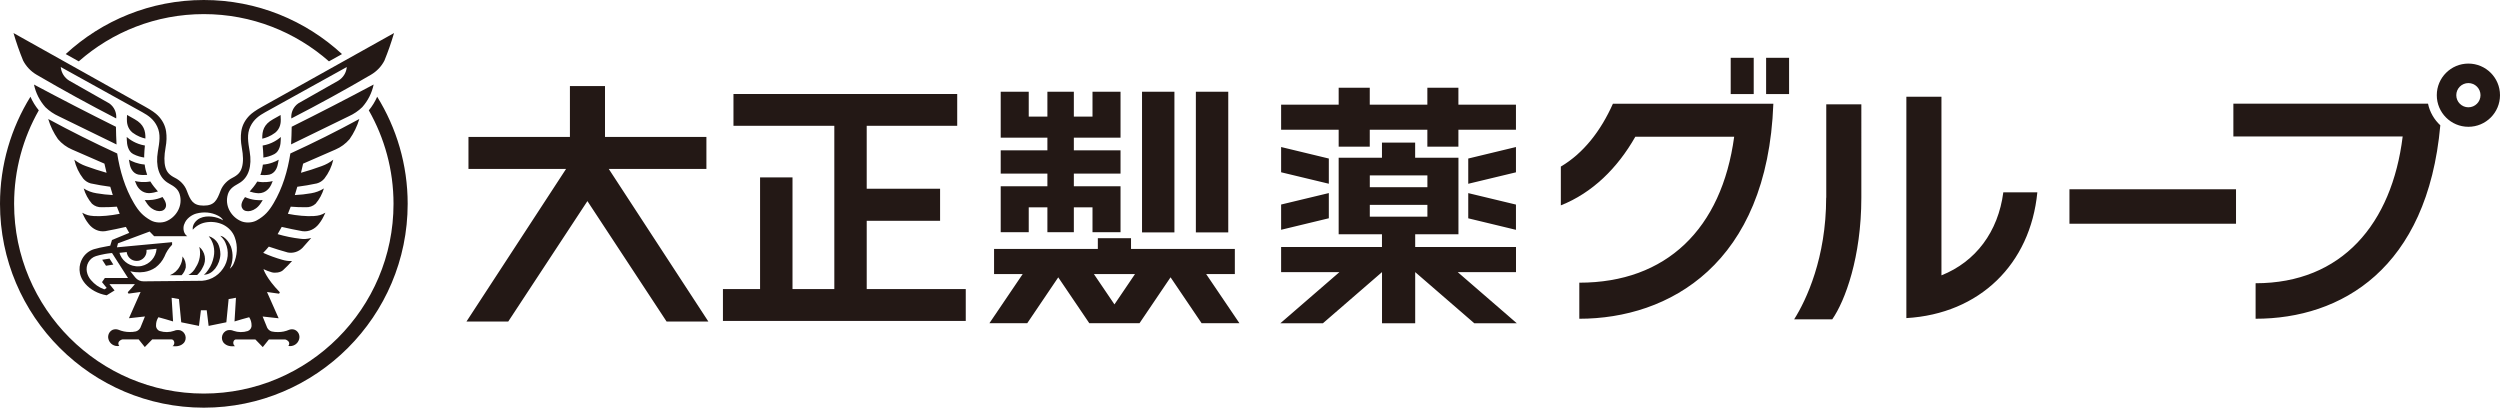 <?xml version="1.0" encoding="UTF-8"?><svg id="_イヤー_2" xmlns="http://www.w3.org/2000/svg" viewBox="0 0 538.67 87.84"><defs><style>.cls-1{fill:#231815;}</style></defs><g id="_イヤー_1-2"><g><path class="cls-1" d="M445.9,48.21h35.89v-7.43h-35.89v7.43ZM377.87,12.45h-4.96v7.82h4.96v-7.82Zm-41.56,23.44v8.36c6.77-2.69,12.18-7.98,16.05-14.79h21.3c-2.69,19.9-14.64,31.45-33.37,31.45v7.77c19.28,0,40.54-11.75,41.81-46.33h-34.57c-2.61,5.87-6.37,10.69-11.22,13.54m44.23-15.62h4.95v-7.82h-4.95v7.82Zm37.78,39.06V20.85h-7.56v47.69c15.78-.92,26.72-11.62,28.22-27.1h-7.33c-1.11,8.5-5.93,14.94-13.33,17.89m-24.82-16.73h-.02c0,12.94-4.25,22.01-6.9,26.21h8.21c2.78-4,6.27-13.42,6.27-26.21V22.48h-7.56v20.12Zm87.72-20.25v7.06h36.48c-2.32,18.81-13.09,31.62-31.69,31.62v7.65c18.38,0,37.02-10.7,39.8-41.68-1.32-1.22-2.27-2.84-2.65-4.66h-41.95Zm50.64-8.65c-3.76,0-6.81,3.05-6.81,6.81s3.05,6.81,6.81,6.81,6.81-3.05,6.81-6.81-3.05-6.81-6.81-6.81m0,9.42c-1.44,0-2.61-1.17-2.61-2.61s1.17-2.61,2.61-2.61,2.61,1.17,2.61,2.61-1.17,2.61-2.61,2.61"/><path class="cls-1" d="M43.73,57.53c.81-1.45,.48-3.27-.79-4.34,.38,1.5,.11,3.09-.74,4.38-.35,.71-.9,1.3-1.59,1.68h1.87c.52-.49,.95-1.07,1.24-1.72m19-26.42h0l12.46-6.07c1.06-.48,2.04-1.14,2.87-1.95,1.23-1.38,2.08-3.06,2.46-4.88-5.84,3.12-11.73,6.15-17.66,9.1-.02,1.27-.06,2.54-.13,3.81m-23.59,28.18c.45-.47,.76-1.06,.9-1.69,.08-.85-.18-1.7-.71-2.36,0,.75-.21,1.49-.59,2.14-.46,.87-1.22,1.54-2.13,1.91h2.53Zm21.38-29.78c-.61,.53-1.97,1.53-3.92,1.84,.06,.67,.13,1.38,.15,2.14,0,.16,0,.3,0,.45,.66-.09,1.51-.29,2.38-.75,1.16-.6,1.36-2.23,1.36-2.87,.01-.26,.02-.53,.03-.8m-.02-3.9c0-.28-.02-.56-.03-.85l-1.65,.93c-1.98,1.1-2.34,2.49-2.3,4.17,.67-.14,1.75-.5,2.78-1.28,1.16-.94,1.23-2.25,1.21-2.96m-35.39,5.49c-.07-1.27-.11-2.54-.13-3.81-5.93-2.95-11.82-5.98-17.66-9.1,.38,1.81,1.23,3.49,2.46,4.88,.84,.81,1.81,1.47,2.87,1.95l12.46,6.08h0Zm33.29,8.74c.13-.28,.25-.56,.36-.85-.71,.18-1.93,.36-3.33,.1-.51,.84-1.09,1.52-1.64,2.15,.5,.17,1.16,.33,1.92,.37,1.55,0,2.38-1.14,2.68-1.77m1.5-4.6c.06-.28,.11-.57,.16-.86-.65,.38-1.86,.95-3.41,1.06-.11,.85-.29,1.58-.54,2.23,.56,.05,1.22,.06,1.94-.07,1.24-.31,1.72-1.53,1.84-2.37m-7.6,9.76c.69,.9,2.7,.61,3.88-1.2,.15-.24,.3-.47,.45-.7-.87,.07-2.3,.03-3.82-.65-.63,.86-1.08,1.8-.5,2.55m169.37-.35h4.02v5.36h5.7v-5.36h4.02v5.36h6.04v-9.89h-10.06v-2.73h10.06v-5.02h-10.06v-2.73h10.06v-9.89h-6.04v5.36h-4.02v-5.36h-5.7v5.36h-4.02v-5.36h-6.04v9.89h10.06v2.73h-10.06v5.02h10.06v2.73h-10.06v9.89h6.04v-5.36Zm66.78-13.07h6.7v-3.64h12.41v3.64h6.69v-3.64h12.4v-5.41h-12.4v-3.64h-6.69v3.64h-12.41v-3.64h-6.7v3.64h-12.4v5.41h12.4v3.64Zm-2.12,2.56l-10.28-2.48v5.44l10.28,2.47v-5.44Zm0,7.44l-10.28,2.47v5.44l10.28-2.48v-5.44Zm30.04,5.44l10.28,2.48v-5.44l-10.28-2.47v5.44Zm-51.71-27.27h-6.98v30.31h6.98V19.76Zm61.99,11.91l-10.28,2.48v5.44l10.28-2.47v-5.44ZM29.07,39c.12,.29,.24,.57,.36,.85,.3,.63,1.12,1.76,2.68,1.77,.76-.04,1.43-.2,1.92-.37-.54-.63-1.13-1.31-1.64-2.15-1.4,.26-2.62,.08-3.33-.1m-7.04,16.97l.82,1.29,1.58-.25-.82-1.29-1.58,.25Zm24.37,1.87c.67-.88,1.06-1.95,1.1-3.06-.02-.81-.17-1.64-.54-2.34-.43-.75-1.14-1.31-1.98-1.54,1.03,1.23,1.4,2.87,1.08,4.43-.21,1.01-.51,1.86-1.18,2.81-.28,.39-.52,.77-.95,1.05,1.02,0,1.85-.56,2.48-1.36M43.92,3.04c10.32,0,19.76,3.85,26.96,10.18l2.81-1.57C65.85,4.42,55.39,0,43.92,0S21.99,4.42,14.16,11.65l2.81,1.57C24.16,6.89,33.6,3.04,43.92,3.04M253.05,19.76h-6.98v30.31h6.98V19.76ZM7.88,16.1c5.63,3.29,11.36,6.43,17.16,9.42,.12-1.28-.45-2.52-1.5-3.25h0l-8.62-4.89c-1.04-.63-1.72-1.72-1.83-2.94l17.58,9.74c1.3,.72,2.48,1.54,3.21,3.1,.78,1.65,.48,3.33,.13,5.4-.5,3.02,.18,5.63,2.35,6.83,1.31,.73,2.19,1.29,2.47,2.82,.44,2.32-.99,4.51-3.02,5.35-.92,.38-2.3,.37-3.33-.2-1.71-.96-2.61-1.99-3.61-3.68-1.94-3.27-3.04-6.98-3.62-10.73-5.03-2.31-9.99-4.79-14.86-7.43,.46,1.55,1.17,3.01,2.1,4.34,.82,.97,1.86,1.74,3.04,2.24,2.32,1.03,4.64,2.04,6.97,3.04,.14,.66,.3,1.31,.46,1.97-1.5-.43-2.99-.91-4.45-1.44-.91-.32-1.75-.79-2.5-1.38,.33,1.48,.99,2.87,1.92,4.07,.42,.5,.99,.87,1.62,1.04,1.38,.29,2.81,.54,4.21,.72,.17,.6,.35,1.2,.54,1.79-1.18-.06-2.36-.19-3.52-.39-.98-.15-1.92-.5-2.75-1.04,.35,1.21,.96,2.33,1.78,3.29,.58,.54,1.36,.81,2.15,.76,1.07,0,2.15-.03,3.22-.12,.2,.52,.4,1.04,.61,1.54-1.95,.39-4.08,.59-5.59,.48-1.09-.08-1.56-.21-2.49-.72,.57,1.22,.76,1.6,1.4,2.42,.86,1.11,2.16,1.76,3.56,1.56,1.49-.27,2.97-.58,4.45-.92,.23,.44,.47,.87,.72,1.29l-.15,.06h0l-1.45,.6h0l-2.11,.87-.38,1.23s-.35,.07-.82,.15c-.82,.13-2.12,.43-2.7,.61-1.06,.33-1.95,1.05-2.5,2.03-.71,1.26-1.1,3.39,.66,5.43,1.05,1.22,2.72,2.15,4.59,2.47l1.7-1.05h0l-1.1-1.36h5.49c-.43,.53-.94,1.11-1.55,1.75l.17,.3,2.6-.36-2.51,5.66,3.45-.38-.99,2.43c-.2,.38-.55,.67-.96,.79-.45,.1-.91,.14-1.36,.13-.82,0-1.64-.17-2.4-.49-.4-.15-.85-.14-1.24,.01-.76,.35-1.14,1.2-.92,2,.27,1.03,1.29,1.68,2.34,1.47-.23-.24-.27-.62-.09-.9,.19-.25,.46-.43,.77-.5h3.5l1.32,1.65,1.6-1.65h4.13c.14,0,.28,.04,.38,.14,.18,.19,.27,.44,.24,.69-.03,.26-.16,.49-.37,.63,.9,.09,1.82,0,2.48-.76,.33-.43,.43-.99,.28-1.51-.15-.52-.53-.94-1.04-1.13-.47-.14-.96-.1-1.41,.1-.99,.34-2.05,.35-3.05,.04-.52-.17-.85-.67-.82-1.22-.01-.63,.17-1.24,.51-1.76,1.06,.28,2.11,.59,3.16,.91l-.31-5.1,1.58,.28,.49,5,3.82,.78,.42-3.37h1.25l.41,3.37,3.82-.78,.49-5,1.58-.28-.31,5.1c1.05-.32,2.1-.63,3.16-.91,.34,.52,.52,1.13,.51,1.76,.03,.54-.31,1.04-.82,1.22-1,.31-2.06,.3-3.05-.04-.44-.2-.94-.23-1.41-.1-.51,.2-.89,.61-1.04,1.13-.15,.52-.04,1.08,.28,1.51,.66,.76,1.58,.85,2.48,.76-.21-.14-.35-.38-.37-.63-.03-.25,.06-.51,.24-.69,.1-.09,.24-.14,.38-.13h4.13l1.6,1.65,1.32-1.65h3.5c.31,.07,.58,.25,.77,.5,.18,.29,.14,.66-.09,.9,1.05,.2,2.07-.44,2.34-1.47,.22-.8-.16-1.65-.92-2-.4-.16-.84-.16-1.24-.01-.76,.33-1.57,.5-2.39,.49-.46,.01-.92-.03-1.37-.13-.41-.12-.76-.41-.96-.79l-.99-2.43,3.45,.38-2.51-5.66,2.6,.36,.17-.3c-3-3.08-3.53-4.99-3.53-4.99,.58,.27,1.14,.5,1.81,.69,.7,.19,1.84,.05,2.38-.44,.89-.8,1.17-1.15,1.97-2-.8,.04-1.39-.06-2.1-.26-1.41-.4-2.79-.89-4.12-1.5,.42-.42,.82-.87,1.21-1.34,1.35,.46,2.74,.89,4.12,1.27,1.14,.2,2.3-.17,3.12-.99,.64-.7,1.28-1.42,1.9-2.15-.84,.25-1.67,.28-2.3,.18-1.67-.19-3.33-.53-4.94-1,.31-.51,.6-1.03,.88-1.56,1.47,.34,2.96,.65,4.45,.92,1.4,.2,2.7-.45,3.56-1.56,.64-.83,.83-1.2,1.4-2.42-.93,.51-1.4,.64-2.49,.72-1.51,.1-3.65-.09-5.59-.48,.21-.51,.42-1.02,.61-1.54,1.07,.09,2.15,.13,3.22,.12,.79,.05,1.57-.22,2.15-.76,.82-.96,1.42-2.08,1.78-3.29-.83,.53-1.77,.88-2.75,1.04-1.17,.2-2.34,.34-3.52,.39,.19-.59,.37-1.19,.54-1.79,1.41-.18,2.83-.42,4.21-.72,.63-.17,1.2-.54,1.62-1.04,.93-1.2,1.59-2.59,1.92-4.07-.75,.6-1.6,1.06-2.5,1.38-1.47,.54-2.95,1.02-4.46,1.44,.16-.66,.31-1.32,.46-1.97,2.33-1,4.65-2.02,6.97-3.04,1.17-.5,2.21-1.26,3.04-2.24,.93-1.32,1.64-2.79,2.1-4.34-4.87,2.65-9.82,5.12-14.86,7.43-.58,3.76-1.68,7.46-3.62,10.73-1,1.69-1.9,2.72-3.61,3.68-1.02,.57-2.41,.58-3.33,.2-2.03-.84-3.46-3.02-3.02-5.35,.29-1.53,1.16-2.09,2.47-2.82,2.18-1.2,2.86-3.82,2.35-6.83-.35-2.07-.65-3.75,.13-5.4,.74-1.56,1.91-2.38,3.21-3.1l17.58-9.74c-.1,1.21-.78,2.31-1.83,2.94l-8.62,4.89h0c-1.05,.73-1.62,1.97-1.5,3.25,5.81-2.99,11.53-6.12,17.16-9.42,1.23-.72,2.24-1.77,2.89-3.03,.8-1.95,1.49-3.93,2.08-5.95l-28.32,15.82c-1.53,.84-2.35,1.47-2.8,1.92-.97,.97-1.62,2.16-1.8,3.5-.14,1.04-.13,2.06,.13,3.52,.29,1.58,.35,3.02,.02,4.16-.3,1.07-.87,1.68-2.08,2.29-.99,.5-2.04,1.45-2.53,2.76-.79,2.11-1.35,3.21-3.64,3.21s-2.84-1.1-3.63-3.21c-.49-1.32-1.54-2.27-2.53-2.76-1.21-.61-1.77-1.22-2.08-2.29-.32-1.14-.26-2.58,.02-4.16,.27-1.46,.27-2.48,.13-3.52-.18-1.34-.83-2.53-1.8-3.5-.45-.45-1.28-1.08-2.81-1.92L2.91,7.12c.59,2.02,1.28,4.01,2.08,5.95,.66,1.26,1.66,2.31,2.89,3.03m14.72,43.79l-.62,.9,1.01,1.25-.51,.31c-1.24-.45-2.08-1.08-2.88-2-.86-.98-1.31-2.51-.55-3.85,.36-.64,.94-1.11,1.63-1.32,.19-.06,.43-.12,.69-.19,.14-.04,.28-.07,.42-.1,0,0,.01,0,.02,0,.14-.03,.29-.06,.43-.09,.05,0,.09-.02,.14-.03,.09-.02,.17-.03,.25-.05,.06,0,.12-.02,.18-.03,.12-.02,.25-.04,.36-.06,.49-.08,.97-.11,.97-.11l3.44,5.38h-4.98Zm7.43-3.75c.9-.26,1.55-1.08,1.55-2.06,0-.08,0-.16-.02-.24l2.18-.24c-.13,1.83-1.47,3.33-3.23,3.71-.12,.03-.24,.04-.36,.06-.02,0-.04,0-.07,0-.14,.02-.28,.02-.42,.02-.08,0-.16,0-.25-.01-.06,0-.12,0-.19-.02h0c-1.66-.17-3.02-1.33-3.48-2.88l1.56-.17c.12,1.07,1.02,1.91,2.13,1.91,.1,0,.19,0,.28-.02,.02,0,.03,0,.05,0,.08-.01,.17-.03,.25-.05h.02Zm9.66-7.78c.37-1.25,1.66-2.09,2.59-2.34,1.65-.44,3.26-.29,4.7,.45,.37,.19,.92,.56,1.09,1-1.36-.8-3.44-1.16-4.94-.47-.92,.42-1.76,1.45-1.59,2.5,.71-.81,1.67-1.37,2.73-1.57,1.29-.24,2.63-.08,3.82,.48,1.15,.58,2.1,1.56,2.51,2.78,.68,1.84,.53,3.91-.28,5.69-.19,.4-.46,.74-.8,1.02,.7-1.49,.78-3.2,.24-4.75-.37-.87-.89-1.6-1.59-2.07-.24-.17-.71-.28-.71-.28,0,0,.42,.44,.5,.53,.3,.35,.5,.66,.62,.99,.82,1.82,.62,3.93-.53,5.56-1.17,1.75-3.18,2.75-5.29,2.63h0l-8.92,.08h0l-2.91,.03c-.69,.01-1.34-.29-1.77-.82l-1.09-1.36c.34,.09,.68,.15,1.02,.19,.01,0,.15,.01,.15,.01,.61,.06,1.22,.05,1.82-.04,.88-.13,1.72-.46,2.45-.96,.82-.62,1.48-1.42,1.92-2.35,.37-.95,.93-1.82,1.65-2.55v-.56l-8.78,.82-3.1,.29,.22-.86,5.69-2.12,1.13-.42,.97,1h7.14c-.72-.46-1.01-1.54-.68-2.54m-8.48-5.25c.15,.23,.29,.46,.45,.7,1.18,1.81,3.19,2.1,3.88,1.2,.58-.75,.12-1.7-.5-2.55-1.52,.68-2.95,.72-3.82,.65m121.01-6.7v-6.9h-21.85v-10.95h-7.56v10.95h-21.86v6.9h21.03l-21.46,32.88h9l17.06-25.95,17.06,25.95h9l-21.46-32.88h21.03Zm34.54,11.17h15.81v-6.9h-15.81v-13.56h19.5v-6.86h-48.21v6.86h21.73V62.29h-9.01v-24.06h-6.99v24.06h-8v6.86h52.32v-6.86h-21.34v-14.71Zm79.32,11.48v-5.41h-22.37v-2.32h-7.15v2.32h-22.36v5.41h6.17l-7.17,10.59h8.15l6.68-9.88,6.69,9.88h10.82l6.69-9.89,6.69,9.89h8.15l-7.17-10.59h6.18Zm-25.94,6.54l-4.43-6.54h8.86l-4.43,6.54ZM31.33,29.86c.04-1.68-.33-3.06-2.31-4.17l-1.65-.93c-.01,.29-.02,.57-.03,.85-.02,.71,.06,2.02,1.21,2.96,1.03,.78,2.11,1.14,2.78,1.28m-3.56,4.53c.05,.29,.11,.58,.16,.86,.12,.84,.6,2.06,1.84,2.37,.72,.12,1.39,.12,1.94,.07-.24-.65-.43-1.38-.54-2.23-1.55-.12-2.75-.68-3.41-1.06m-.42-4.07c0,.64,.2,2.28,1.36,2.87,.86,.45,1.72,.66,2.37,.75,0-.15,0-.29,0-.45,.02-.75,.09-1.47,.15-2.14-1.94-.31-3.3-1.3-3.92-1.84,0,.27,.02,.54,.03,.8m52.13-6.54c3.39,5.95,5.33,12.83,5.33,20.15,0,22.54-18.34,40.88-40.88,40.88S3.04,66.46,3.04,43.92c0-7.32,1.94-14.2,5.32-20.15-.73-.89-1.34-1.87-1.8-2.93C2.41,27.55,0,35.46,0,43.92c0,24.22,19.7,43.92,43.92,43.92s43.92-19.7,43.92-43.92c0-8.46-2.41-16.37-6.57-23.08-.46,1.06-1.06,2.04-1.8,2.93m247.18,34.86v-5.41h-21.72v-2.74h9.32v-16.49h-9.33v-3.27h-7.15v3.27h-9.33v16.49h9.33v2.74h-21.73v5.41h12.57l-12.73,11.02h9.17l12.73-11.02v11.02h7.15v-11.02l12.73,11.02h9.16l-12.73-11.02h12.55Zm-31.5-20.84h12.41v2.55h-12.41v-2.55Zm0,6.35h12.41v2.55h-12.41v-2.55Z"/></g></g></svg>